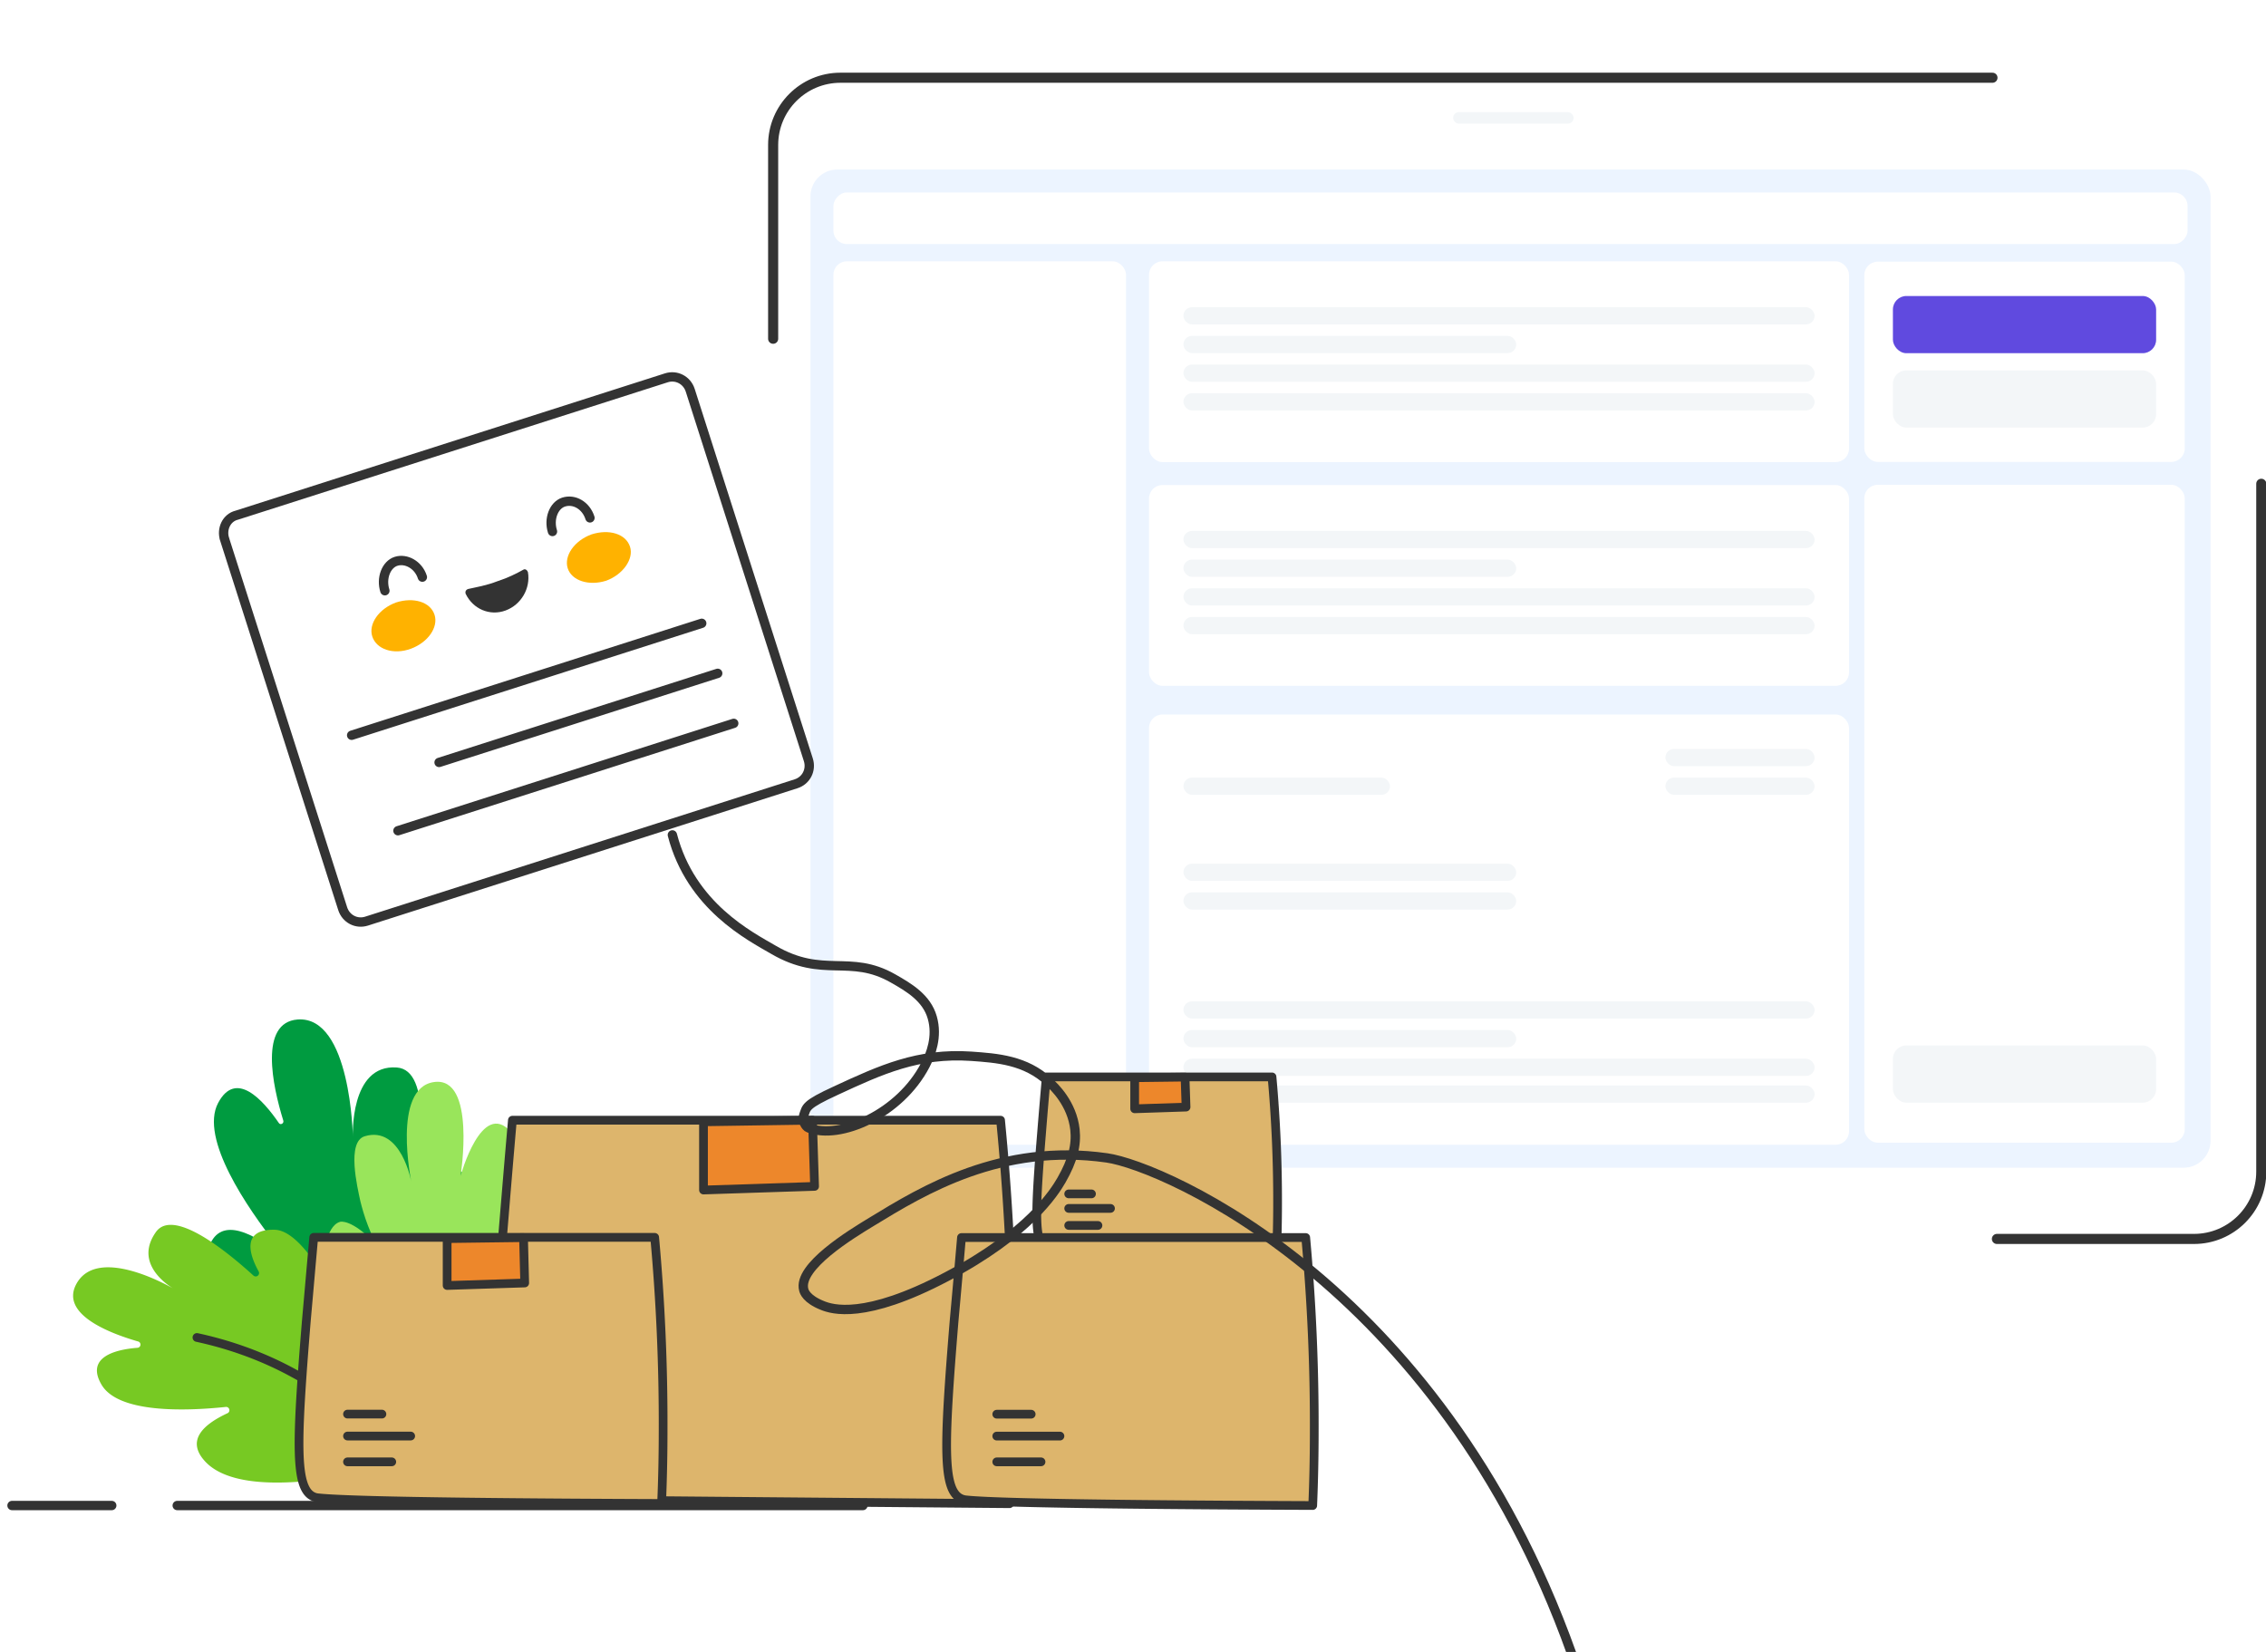 <svg xmlns="http://www.w3.org/2000/svg" width="480" height="350" fill="none"><g clip-path="url(#a)"><g filter="url(#b)"><rect width="315.151" height="246.061" x="163.394" y="16.653" fill="#fff" rx="14.254"/></g><path stroke="#333" stroke-linecap="round" stroke-width="2.138" d="M479 102.498v145.746c0 7.872-6.382 14.254-14.254 14.254H423"/><rect width="296.574" height="211.491" x="171.676" y="35.917" fill="#ECF4FF" rx="5.702"/><rect width="61.989" height="187.182" x="176.539" y="55.364" fill="#fff" rx="2.851"/><rect width="286.85" height="10.939" fill="#fff" rx="2.851" transform="matrix(1 0 0 -1 176.539 51.718)"/><rect width="67.879" height="42.424" x="394.91" y="55.441" fill="#fff" rx="2.851"/><rect width="148.287" height="42.541" x="243.391" y="55.364" fill="#fff" rx="2.851"/><rect width="133.701" height="3.646" x="250.68" y="65.088" fill="#F3F6F8" rx="1.823"/><rect width="70.497" height="3.646" x="250.68" y="71.165" fill="#F3F6F8" rx="1.823"/><rect width="133.701" height="3.646" x="250.68" y="77.243" fill="#F3F6F8" rx="1.823"/><rect width="133.701" height="3.646" x="250.68" y="83.319" fill="#F3F6F8" rx="1.823"/><rect width="148.287" height="42.541" x="243.391" y="102.767" fill="#fff" rx="2.851"/><rect width="148.287" height="91.16" x="243.391" y="151.387" fill="#fff" rx="2.851"/><rect width="67.879" height="139.394" x="394.91" y="102.714" fill="#fff" rx="2.851"/><rect width="55.758" height="12.121" x="400.969" y="62.714" fill="#604ADF" rx="2.851"/><rect width="55.758" height="12.121" x="400.969" y="221.502" fill="#F3F6F8" rx="2.851"/><rect width="55.758" height="12.121" x="400.969" y="78.472" fill="#F3F6F8" rx="2.851"/><rect width="25.525" height="2.431" x="307.809" y="23.763" fill="#F3F6F8" rx="1.215"/><path stroke="#333" stroke-linecap="round" stroke-width="2.138" d="M422.06 16.47H178.028c-7.873 0-14.255 6.381-14.255 14.254v41.05"/><rect width="133.701" height="3.646" x="250.68" y="112.491" fill="#F3F6F8" rx="1.823"/><rect width="70.497" height="3.646" x="250.68" y="118.568" fill="#F3F6F8" rx="1.823"/><rect width="133.701" height="3.646" x="250.68" y="124.645" fill="#F3F6F8" rx="1.823"/><rect width="133.701" height="3.646" x="250.68" y="130.724" fill="#F3F6F8" rx="1.823"/><rect width="133.701" height="3.646" x="250.68" y="212.159" fill="#F3F6F8" rx="1.823"/><rect width="70.497" height="3.646" x="250.68" y="218.236" fill="#F3F6F8" rx="1.823"/><rect width="70.497" height="3.646" x="250.68" y="189.065" fill="#F3F6F8" rx="1.823"/><rect width="70.497" height="3.646" x="250.68" y="182.988" fill="#F3F6F8" rx="1.823"/><rect width="43.757" height="3.646" x="250.68" y="164.756" fill="#F3F6F8" rx="1.823"/><rect width="31.602" height="3.646" x="352.777" y="164.756" fill="#F3F6F8" rx="1.823"/><rect width="31.602" height="3.646" x="352.777" y="158.679" fill="#F3F6F8" rx="1.823"/><rect width="133.701" height="3.646" x="250.68" y="224.313" fill="#F3F6F8" rx="1.823"/><rect width="133.701" height="3.646" x="250.68" y="229.986" fill="#F3F6F8" rx="1.823"/><path fill="#009B40" d="M68.685 306.459c.209.211.627.211.836 0 3.87-4.661 36.709-45.014 30.225-55.712-4.393-7.308-8.68-1.695-11.19 3.178-.315.529-1.151.317-1.047-.318 1.674-9.215 3.975-26.903-3.45-27.432-10.04-.742-9.309 14.722-9.309 14.722s-.418-25.738-11.713-24.89c-8.157.635-5.334 13.981-3.033 21.395.21.635-.627 1.059-.94.529-3.347-4.872-9.1-11.333-12.864-4.236-3.975 7.52 6.274 22.348 12.445 30.186.418.529-.21 1.165-.732.847-5.02-3.707-12.132-7.414-14.014.741-3.556 13.981 21.23 37.6 24.786 40.99"/><path fill="#77C923" d="M84.925 309.992c.407-.094.64-.479.442-.874-2.042-6.029-16.612-48.502-27.258-48.569-6.682-.105-5.543 4.811-3.326 8.816.374.685-.422 1.421-1.077.911-6.264-5.712-17.17-14.316-20.71-9.197-5.086 7.241 3.983 12.082 3.983 12.082s-16.458-9.852-20.93-.88c-2.99 6.094 6.623 10.038 13.183 11.934a.685.685 0 0 1-.117 1.35c-4.959.378-10.899 2.085-7.658 7.727 3.463 6.14 17.647 5.718 26.348 4.804.84-.085 1.106 1.066.315 1.36-4.649 2.179-9.109 5.638-4.461 10.402 8.694 8.786 36.423 1.477 41.266.134"/><path stroke="#333" stroke-linecap="round" stroke-linejoin="round" stroke-miterlimit="10" stroke-width="1.849" d="M83.126 307.63a76 76 0 0 0-21.065-16.765c-7.74-4.215-15.034-6.339-20.342-7.488"/><path fill="#99E55B" d="M98.174 300.911c-8.546-7.837-31.763-30.067-28.833-38.585.232-.672.989-3.019 2.75-3.468 0 0 2.378-.639 7.479 4.665.133.196.372.378.4.588l1.27 2.289c-2.884-4.746-4.211-9.059-4.92-11.958-.59-2.807-2.963-12.54.951-13.705 7.724-2.317 9.865 9.691 9.865 9.691s-4.156-19.864 4.774-21.167c9.035-1.316 5.658 19.877 5.658 19.877s4.458-16.313 10.64-9.336-6.792 30.097-6.792 30.097 6.536-10.39 11.328-9c.674.23 1.81.719 2.842 2.826 5.635 10.9-3.964 36.027-15.686 37.276-.765-.112-1.41-.132-1.726-.09"/><path fill="#DDB56C" stroke="#333" stroke-linecap="round" stroke-linejoin="round" stroke-width="1.849" d="M108.539 237.343h103.408a550 550 0 0 1 2.57 59.288 541 541 0 0 1-.676 21.963c-24.076-.21-103.169-.877-103.864-.953a4.4 4.4 0 0 1-.771-.133 3.5 3.5 0 0 1-.524-.171c-5.836-2.372-5.36-16.125-2.304-54.288.752-9.21 1.466-17.801 2.161-25.706"/><path fill="#ED872B" stroke="#333" stroke-linecap="round" stroke-linejoin="round" stroke-width="1.849" d="M149.02 237.686v14.448l23.533-.772-.447-14.019z"/><path fill="#DDB56C" stroke="#333" stroke-linecap="round" stroke-linejoin="round" stroke-width="1.849" d="M221.637 228.171h47.81a290 290 0 0 1 1.181 26.963c0 3.533-.086 6.981-.21 10.353-15.232-.057-42.916-.219-48.114-.791a1.9 1.9 0 0 1-.6-.143c-2.694-1.076-2.475-7.333-1.057-24.696.334-4.162.667-8.067.99-11.686"/><path fill="#ED872B" stroke="#333" stroke-linecap="round" stroke-linejoin="round" stroke-width="1.849" d="M240.355 228.342v6.582l10.882-.362-.21-6.353z"/><path fill="#ED872B" d="M226.379 252.953h4.827z"/><path stroke="#333" stroke-linecap="round" stroke-linejoin="round" stroke-width="1.849" d="M226.379 252.953h4.827"/><path fill="#ED872B" d="M226.379 256.029h8.854z"/><path stroke="#333" stroke-linecap="round" stroke-linejoin="round" stroke-width="1.849" d="M226.379 256.029h8.854"/><path fill="#ED872B" d="M226.379 259.639h6.197z"/><path stroke="#333" stroke-linecap="round" stroke-linejoin="round" stroke-width="1.849" d="M226.379 259.639h6.197"/><path fill="#DDB56C" stroke="#333" stroke-linecap="round" stroke-linejoin="round" stroke-width="1.849" d="M203.667 262.201h72.919a435 435 0 0 1 1.807 41.04q0 8.056-.326 15.739c-23.224-.086-65.47-.336-73.391-1.189a3.5 3.5 0 0 1-.961-.221c-4.114-1.64-3.787-11.154-1.624-37.578q.864-9.514 1.576-17.791"/><path fill="#ED872B" d="M211.141 299.631h7.292z"/><path stroke="#333" stroke-linecap="round" stroke-linejoin="round" stroke-width="1.849" d="M211.141 299.631h7.292"/><path fill="#ED872B" d="M211.141 304.27h13.385z"/><path stroke="#333" stroke-linecap="round" stroke-linejoin="round" stroke-width="1.849" d="M211.141 304.27h13.385"/><path fill="#ED872B" d="M211.141 309.727h9.377z"/><path stroke="#333" stroke-linecap="round" stroke-linejoin="round" stroke-width="1.849" d="M211.141 309.727h9.377"/><path fill="#DDB56C" stroke="#333" stroke-linecap="round" stroke-linejoin="round" stroke-width="1.849" d="M66.457 262.163h72.22a433 433 0 0 1 1.789 40.745q0 8-.323 15.638c-23.001-.085-64.842-.333-72.686-1.19a3 3 0 0 1-.952-.21c-4.075-1.628-3.751-11.086-1.61-37.325.563-6.286 1.067-12.191 1.562-17.658"/><path fill="#ED872B" stroke="#333" stroke-linecap="round" stroke-linejoin="round" stroke-width="1.849" d="M94.715 262.43v9.934l16.432-.533-.248-9.61z"/><path fill="#ED872B" d="M73.61 299.611h7.292z"/><path stroke="#333" stroke-linecap="round" stroke-linejoin="round" stroke-width="1.849" d="M73.61 299.611h7.292"/><path fill="#ED872B" d="M73.61 304.26h13.385z"/><path stroke="#333" stroke-linecap="round" stroke-linejoin="round" stroke-width="1.849" d="M73.61 304.26h13.385"/><path fill="#ED872B" d="M73.61 309.727h9.377z"/><path stroke="#333" stroke-linecap="round" stroke-linejoin="round" stroke-width="1.849" d="M73.61 309.727h9.377"/><path stroke="#333" stroke-linecap="round" stroke-linejoin="round" stroke-width="1.981" d="M182.789 318.98H37.541M23.672 318.98H2.545"/><path fill="#fff" stroke="#333" stroke-width="1.981" d="m47.575 114.243 25.013 78.275c.693 2.166 2.921 3.328 5.065 2.643l90.978-29.099c2.145-.686 3.286-2.926 2.594-5.092l-25.014-78.275c-.692-2.165-2.921-3.328-5.065-2.642L50.168 109.15c-2.194.531-3.285 2.926-2.593 5.092Z"/><path stroke="#333" stroke-linecap="round" stroke-miterlimit="10" stroke-width="1.981" d="m148.645 132.063-74.157 23.719M155.426 153.26l-71.13 22.75M152.031 142.661l-59.023 18.878M89.468 122.28c-.844-2.64-3.466-4.026-5.575-3.352-2.109.675-3.21 3.594-2.366 6.234m43.442-15.435c-.843-2.64-3.334-4.068-5.574-3.352-2.109.675-3.21 3.594-2.366 6.234"/><path fill="#333" d="M99.165 124.79c-.464.148-.675.553-.529 1.013 1.542 3.223 5.108 4.784 8.461 3.543s5.304-4.736 4.739-8.103c-.146-.459-.603-.82-1.017-.518-1.449.801-3.206 1.701-5.371 2.393-2.425.944-4.533 1.281-6.283 1.672"/><path fill="#FFB200" d="M78.853 134.833c-.833-2.605 1.37-5.843 5.033-7.183 3.71-1.187 7.285-.135 8.167 2.623.832 2.605-1.371 5.843-5.033 7.183-3.662 1.341-7.286.135-8.167-2.623m49.573-11.802c-3.711 1.187-7.334-.019-8.167-2.624-.832-2.605 1.371-5.843 5.033-7.183 3.711-1.187 7.286-.134 8.167 2.624.833 2.605-1.525 5.892-5.033 7.183"/><path stroke="#333" stroke-dasharray="6.6 0" stroke-linecap="round" stroke-linejoin="round" stroke-miterlimit="10" stroke-width="1.981" d="M142.426 176.894c3.934 15.153 16.497 21.47 21.392 24.33 10.553 6.166 16.173.843 25.348 6.077 3.398 1.926 7.133 4.143 8.313 8.283 1.17 4.096-.31 7.795-1.481 10.089-5.396 10.349-18.075 15.902-24.718 13.3-.633-.221-1.431-1.597-1.015-2.701.625-1.655.161-2.158 6.838-5.219 9.499-4.403 17.39-8.02 28.619-7.261 5.461.392 11.504.788 16.471 5.432 1.079.991 4.903 4.566 5.516 10.125.344 3.23-.435 6.444-2.857 10.682-1.535 2.653-6.997 11.363-24.357 20.48-17.393 9.171-24.273 6.9-26.297 6.081-3.352-1.34-3.853-2.925-3.944-3.318-1.309-4.892 10.073-11.799 14.351-14.397 11.02-6.731 27.459-16.738 49.855-13.55 11.923 1.697 72.405 27.515 99.781 108.844"/></g><defs><clipPath id="a"><path fill="#fff" d="M0 0h480v350H0z"/></clipPath><filter id="b" width="343.66" height="274.569" x="149.14" y="5.25" color-interpolation-filters="sRGB" filterUnits="userSpaceOnUse"><feFlood flood-opacity="0" result="BackgroundImageFix"/><feColorMatrix in="SourceAlpha" result="hardAlpha" values="0 0 0 0 0 0 0 0 0 0 0 0 0 0 0 0 0 0 127 0"/><feOffset dy="2.851"/><feGaussianBlur stdDeviation="7.127"/><feComposite in2="hardAlpha" operator="out"/><feColorMatrix values="0 0 0 0 0.714 0 0 0 0 0.792 0 0 0 0 0.859 0 0 0 0.3 0"/><feBlend in2="BackgroundImageFix" result="effect1_dropShadow_7744_1248"/><feBlend in="SourceGraphic" in2="effect1_dropShadow_7744_1248" result="shape"/></filter></defs></svg>